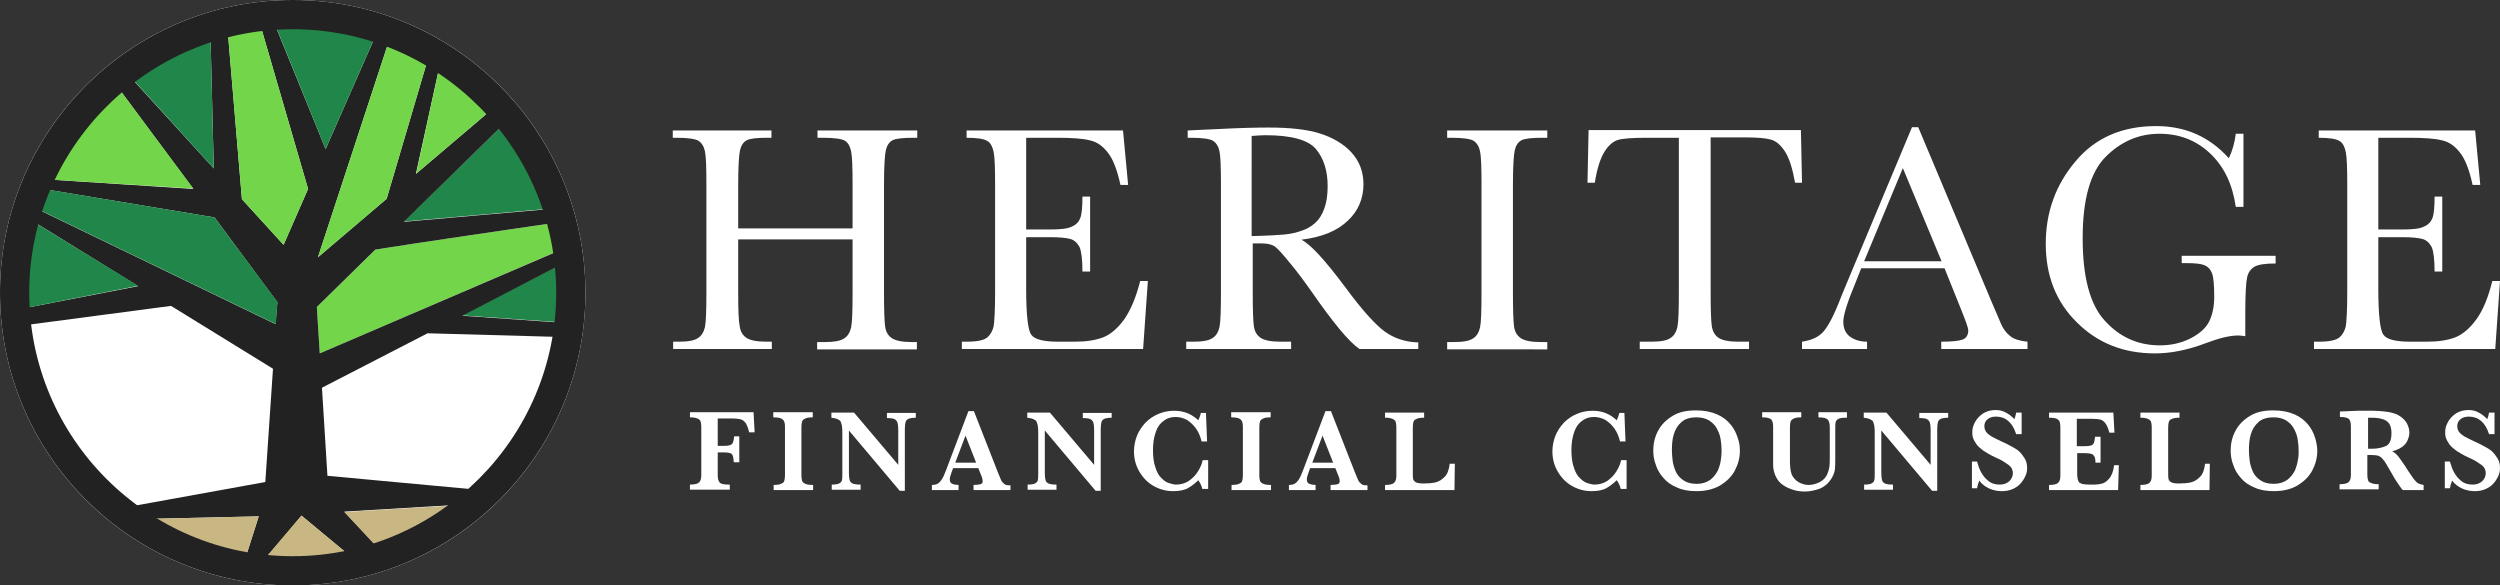 <?xml version="1.0" encoding="utf-8"?>
<!-- Generator: Adobe Illustrator 19.2.1, SVG Export Plug-In . SVG Version: 6.00 Build 0)  -->
<!DOCTYPE svg PUBLIC "-//W3C//DTD SVG 1.1//EN" "http://www.w3.org/Graphics/SVG/1.1/DTD/svg11.dtd">
<svg version="1.1" xmlns="http://www.w3.org/2000/svg" xmlns:xlink="http://www.w3.org/1999/xlink" x="0px" y="0px" width="684.1px"
	 height="160.2px" viewBox="0 0 684.1 160.2" style="enable-background:new 0 0 684.1 160.2;" xml:space="preserve">
<rect x="0" y="0" width="684.1" height="160.2" fill="#333333" stroke="none"/>
<style type="text/css">
	.st0{opacity:0.15;}
	.st1{fill:none;stroke:#EC008C;stroke-miterlimit:10;}
	.st2{fill:none;stroke:#6D6E71;stroke-miterlimit:10;}
	.st3{fill:#7BB342;}
	.st4{fill:#9FC65F;}
	.st5{fill:#D9E6C8;}
	.st6{fill:#CDDEAA;}
	.st7{fill:#B5D186;}
	.st8{fill:#FFFFFF;}
	.st9{fill:#BDE093;}
	.st10{fill:#72D54A;}
	.st11{fill:#218649;}
	.st12{fill:#C8B783;}
	.st13{fill:none;stroke:#D1D3D4;stroke-miterlimit:10;}
	.st14{fill:#FFFFFF;}
	.st15{fill:#DBDAD9;}
	.st16{fill:#B7B5B5;}
	.st17{fill:#898787;}
	.st18{fill:#232222;}
</style>
<g id="Layer_2">
</g>
<g id="main">
	<g>
		<path class="st8" d="M233.3,65.5H202v14.4c0,4.7,0.1,7.8,0.4,9.3c0.2,1.5,0.8,2.5,1.8,3.2c1,0.7,2.8,1.1,5.5,1.1h1.5v2h-27v-2h1.5
			c2.6,0,4.3-0.3,5.3-1c1-0.6,1.6-1.7,1.9-3c0.3-1.4,0.4-4.6,0.4-9.6V50.6c0-4.8-0.1-7.8-0.4-9.2c-0.3-1.4-0.9-2.3-1.8-2.9
			c-0.9-0.5-2.9-0.8-5.9-0.8h-1.1v-2h27v2H210c-2.9,0-4.8,0.2-5.7,0.7c-0.9,0.5-1.5,1.4-1.8,2.7c-0.3,1.3-0.5,4.5-0.5,9.5v11.9h31.3
			V50.6c0-4.8-0.1-7.8-0.4-9.2c-0.3-1.4-0.8-2.3-1.7-2.9c-0.9-0.5-2.9-0.8-5.9-0.8h-1.6v-2h27.3v2H250c-2.9,0-4.9,0.2-5.8,0.7
			c-0.9,0.5-1.5,1.4-1.8,2.7c-0.3,1.3-0.5,4.5-0.5,9.5v29.4c0,4.7,0.1,7.8,0.3,9.3c0.2,1.5,0.8,2.5,1.8,3.2c1,0.7,2.8,1.1,5.5,1.1
			h1.4v2h-27.3v-2h2.1c2.5,0,4.3-0.3,5.3-1c1-0.6,1.6-1.7,1.9-3c0.3-1.4,0.4-4.6,0.4-9.6V65.5z"/>
		<path class="st8" d="M312,76.9h2.1l-1.3,18.6h-49.6v-2h1.2c3,0,4.9-0.4,5.8-1.2c0.9-0.8,1.4-1.8,1.7-3c0.2-1.2,0.4-4.3,0.4-9.3
			V50.6c0-4.6-0.1-7.6-0.4-9c-0.3-1.4-0.8-2.5-1.7-3c-0.9-0.6-2.8-0.9-5.7-0.9v-2h42.8l1.4,14.9h-2.1c-0.9-4.2-2.1-7.2-3.5-8.9
			c-1.4-1.8-3-2.9-4.9-3.3c-1.9-0.5-4.9-0.7-9.1-0.7h-8.3v25.1h6.4c2.9,0,5-0.2,6.1-0.8c1.2-0.5,1.9-1.3,2.3-2.3
			c0.4-1,0.6-3,0.6-5.9h2.1v20.5h-2.1c0-3.3-0.3-5.6-0.8-6.7c-0.6-1.1-1.4-1.9-2.5-2.2c-1.1-0.3-2.9-0.5-5.5-0.5h-6.6v14.2
			c0,7.1,0.5,11.3,1.4,12.5c0.9,1.3,3.4,1.9,7.4,1.9h4.5c3.2,0,5.7-0.4,7.8-1.2c2-0.8,4-2.5,5.8-5C309.4,84.8,310.9,81.3,312,76.9z"
			/>
		<path class="st8" d="M388.1,95.5H372c-2.9-2-7.2-7.2-13.1-15.7c-1.9-2.7-3.8-5.3-5.9-7.8c-2-2.5-3.4-4-4.2-4.6
			c-0.8-0.5-2-0.8-3.6-0.8h-2.4v13.3c0,4.7,0.1,7.8,0.3,9.3c0.2,1.5,0.8,2.5,1.8,3.2c1,0.7,2.8,1.1,5.5,1.1h2.9v2h-28.7v-2h1.9
			c2.6,0,4.3-0.3,5.3-1c1-0.6,1.6-1.7,1.9-3c0.3-1.4,0.4-4.6,0.4-9.6V50.6c0-4.8-0.1-7.8-0.4-9.2c-0.3-1.4-0.9-2.3-1.8-2.9
			c-0.9-0.5-2.9-0.8-5.9-0.8h-1v-2l8.6-0.4c5.7-0.3,10.3-0.4,13.6-0.4c5.7,0,10.4,0.5,13.9,1.6s6.5,2.8,8.7,5.2
			c2.2,2.4,3.3,5.3,3.3,8.7c0,3.9-1.4,7.3-4.3,10c-2.9,2.8-7.1,4.5-12.7,5.2c2.5,1.2,6.5,5.6,12.1,13.1c4.5,6.1,8.1,10.1,10.7,12
			c2.6,1.9,5.7,2.9,9.2,3V95.5z M342.8,64.6c2.2-0.1,4.5-0.1,6.8-0.3c2.4-0.1,4.4-0.4,6.1-1c1.7-0.5,3.1-1.3,4.2-2.3
			c1.1-1,1.9-2.3,2.5-4c0.6-1.6,0.9-3.7,0.9-6.1c0-4.2-1.1-7.6-3.2-10.1c-2.1-2.5-6.7-3.8-13.8-3.8c-1.1,0-2.3,0.1-3.8,0.2V64.6z"/>
		<path class="st8" d="M396,37.7v-2h27.4v2h-1.3c-2.9,0-4.9,0.2-5.8,0.7c-0.9,0.5-1.5,1.4-1.8,2.7c-0.3,1.3-0.5,4.5-0.5,9.5v29.4
			c0,4.7,0.1,7.8,0.3,9.3c0.2,1.5,0.8,2.5,1.8,3.2c1,0.7,2.8,1.1,5.5,1.1h1.8v2H396v-2h1.8c2.6,0,4.3-0.3,5.3-1c1-0.6,1.6-1.7,1.9-3
			c0.3-1.4,0.4-4.6,0.4-9.6V50.6c0-4.8-0.1-7.8-0.4-9.2c-0.3-1.4-0.9-2.3-1.8-2.9c-0.9-0.5-2.9-0.8-5.9-0.8H396z"/>
		<path class="st8" d="M436.4,50h-2l0.3-14.4h58.1l0.3,14.4h-1.9c-0.7-3.9-1.6-6.8-2.8-8.6c-1.2-1.8-2.4-2.8-3.8-3.2
			s-3.7-0.6-6.9-0.6h-9.6v42.3c0,4.7,0.1,7.8,0.3,9.2c0.2,1.5,0.8,2.6,1.8,3.3c1,0.7,2.8,1.1,5.5,1.1h2.9v2h-29.9v-2h3.1
			c2.6,0,4.3-0.3,5.3-1c1-0.6,1.6-1.7,1.9-3c0.3-1.4,0.4-4.6,0.4-9.6V37.7h-8.9c-3.9,0-6.5,0.2-7.8,0.6c-1.3,0.4-2.6,1.5-3.7,3.3
			C437.9,43.4,437,46.2,436.4,50z"/>
		<path class="st8" d="M532.1,73.4h-22.8l-1.5,3.8c-2.3,5.5-3.4,9.1-3.4,10.8c0,1.8,0.6,3.2,1.8,4.1c1.2,0.9,2.8,1.4,4.7,1.4v2
			h-17.8v-2c2.7-0.4,4.6-1.3,5.9-2.8c1.3-1.5,2.9-4.5,4.7-9.2c0.1-0.4,0.9-2.1,2.1-5.1l17.4-41.6h1.7l20,47.6l2.7,6.3
			c0.6,1.4,1.5,2.5,2.5,3.3c1,0.8,2.6,1.3,4.7,1.5v2h-23.6v-2c2.9,0,4.8-0.2,5.9-0.6c1-0.4,1.5-1.3,1.5-2.5c0-0.6-0.7-2.6-2-5.8
			L532.1,73.4z M531.3,71.5l-10.6-25.5l-10.6,25.5H531.3z"/>
		<path class="st8" d="M596.9,70h25.8v2.1c-2.9,0-4.8,0.3-5.8,0.9s-1.7,1.5-2,2.9c-0.3,1.3-0.5,4.6-0.5,9.7v6.4
			c-0.7-0.1-1.3-0.2-1.9-0.2c-2.3,0-5.2,0.7-8.9,2.1c-5,1.9-9.6,2.8-13.9,2.8c-8.6,0-15.7-2.8-21.4-8.5c-5.7-5.6-8.5-12.8-8.5-21.5
			c0-8.6,2.7-16.1,8.1-22.5c5.4-6.5,12.8-9.7,22.1-9.7c8,0,14.6,2.9,19.9,8.8c1-2.1,1.6-4.3,1.9-6.7h2.1v20h-2.1
			c-0.9-6.2-3.2-11-7-14.6c-3.8-3.6-8.4-5.4-13.9-5.4c-5.6,0-10.5,2.1-14.7,6.3c-4.2,4.2-6.3,11.6-6.3,22.3c0,10.6,2,18.2,6.1,22.6
			c4,4.4,9,6.7,15,6.7c3.1,0,5.8-0.6,8.4-1.9c2.5-1.3,4.2-2.8,5.1-4.6c0.9-1.8,1.4-4.1,1.4-6.8c0-3.2-0.2-5.4-0.6-6.4
			c-0.4-1.1-1.1-1.8-2-2.2c-0.9-0.4-2.5-0.6-4.9-0.6h-1.4V70z"/>
		<path class="st8" d="M682,76.9h2.1l-1.3,18.6h-49.6v-2h1.2c3,0,4.9-0.4,5.8-1.2c0.9-0.8,1.4-1.8,1.7-3c0.2-1.2,0.4-4.3,0.4-9.3
			V50.6c0-4.6-0.1-7.6-0.4-9c-0.3-1.4-0.8-2.5-1.7-3c-0.9-0.6-2.8-0.9-5.7-0.9v-2h42.8l1.4,14.9h-2.1c-0.9-4.2-2.1-7.2-3.5-8.9
			c-1.4-1.8-3-2.9-4.9-3.3c-1.9-0.5-4.9-0.7-9.1-0.7h-8.3v25.1h6.4c2.9,0,5-0.2,6.1-0.8c1.2-0.5,1.9-1.3,2.3-2.3
			c0.4-1,0.6-3,0.6-5.9h2.1v20.5h-2.1c0-3.3-0.3-5.6-0.8-6.7c-0.6-1.1-1.4-1.9-2.5-2.2c-1.1-0.3-2.9-0.5-5.5-0.5h-6.6v14.2
			c0,7.1,0.5,11.3,1.4,12.5c0.9,1.3,3.4,1.9,7.4,1.9h4.5c3.2,0,5.7-0.4,7.8-1.2c2-0.8,4-2.5,5.8-5C679.5,84.8,680.9,81.3,682,76.9z"
			/>
		<path class="st8" d="M206.5,118.3H205c-0.3-1.2-0.6-2-1-2.6c-0.4-0.5-0.9-0.9-1.5-1c-0.5-0.1-1.3-0.2-2.3-0.2h-3.8v7.5h2
			c0.9,0,1.6-0.2,1.9-0.5c0.3-0.3,0.5-1,0.6-2.1h1.4v7.1h-1.5c-0.1-0.8-0.1-1.4-0.3-1.8c-0.1-0.4-0.4-0.6-0.7-0.7s-0.8-0.2-1.5-0.2
			h-1.9v6.3c0,0.9,0.2,1.5,0.5,1.9c0.3,0.4,1.1,0.6,2.4,0.6h0.4v1.4h-10.9v-1.4c1.3,0,2.1-0.2,2.5-0.6c0.4-0.4,0.6-1,0.6-1.9v-13.4
			c0-0.6-0.1-1.1-0.2-1.4c-0.1-0.3-0.4-0.6-0.9-0.8s-1.1-0.3-2-0.3v-1.4h17.4L206.5,118.3z"/>
		<path class="st8" d="M222.5,134.1h-10.8v-1.4c0.9,0,1.6-0.1,2-0.3c0.5-0.2,0.8-0.4,0.9-0.8c0.1-0.3,0.2-0.8,0.2-1.5v-13.4
			c0-0.9-0.2-1.6-0.6-1.9c-0.4-0.4-1.2-0.6-2.6-0.6v-1.4h10.8v1.4c-0.9,0-1.6,0.1-2,0.3s-0.8,0.4-0.9,0.8c-0.1,0.3-0.2,0.8-0.2,1.5
			v13.4c0,0.6,0.1,1.1,0.2,1.4c0.1,0.3,0.4,0.6,0.9,0.8c0.4,0.2,1.1,0.3,2.1,0.3V134.1z"/>
		<path class="st8" d="M250.8,114.3c-1,0-1.7,0.1-2.2,0.3c-0.4,0.2-0.7,0.5-0.8,0.9c-0.1,0.4-0.2,1-0.2,1.9v16.9h-1.4l-13.9-16.5
			v11.7c0,0.9,0.1,1.5,0.2,1.9c0.1,0.4,0.4,0.7,0.8,0.9c0.4,0.2,1.2,0.3,2.2,0.3v1.4h-7.9v-1.4c0.9,0,1.6-0.1,2-0.3
			c0.4-0.2,0.7-0.5,0.8-0.9c0.1-0.4,0.1-1,0.1-1.9v-10.8c0-0.9,0-1.5-0.1-2c0-0.4-0.2-0.8-0.3-1.2s-0.5-0.6-0.9-0.8s-1-0.3-1.7-0.4
			v-1.4h6.2l12.1,14.3v-9.7c0-0.8-0.1-1.4-0.2-1.8s-0.4-0.8-0.8-1s-1.1-0.3-2.1-0.3v-1.4h7.9V114.3z"/>
		<path class="st8" d="M276.4,134.1h-10v-1.4c0.8,0,1.5-0.1,1.9-0.2c0.4-0.1,0.6-0.4,0.6-0.9c0-0.3-0.1-0.6-0.2-1l-1-2.5h-6.9
			l-0.5,1.4c-0.3,0.8-0.4,1.3-0.4,1.7c0,0.6,0.2,1,0.7,1.2c0.5,0.2,1.1,0.3,1.7,0.3v1.4h-7.3v-1.4c0.6,0,1.1-0.1,1.5-0.3
			s0.8-0.6,1.2-1.2s0.8-1.5,1.2-2.6l6.1-16.1h1.5l6.5,16.6c0.5,1.2,0.8,2,1,2.4c0.2,0.4,0.5,0.7,0.9,1s0.9,0.3,1.6,0.3V134.1z
			 M267.1,126.6l-2.9-7.4l-2.8,7.4H267.1z"/>
		<path class="st8" d="M304.4,114.3c-1,0-1.7,0.1-2.2,0.3c-0.4,0.2-0.7,0.5-0.8,0.9c-0.1,0.4-0.2,1-0.2,1.9v16.9h-1.4l-13.9-16.5
			v11.7c0,0.9,0.1,1.5,0.2,1.9c0.1,0.4,0.4,0.7,0.8,0.9c0.4,0.2,1.2,0.3,2.2,0.3v1.4h-7.9v-1.4c0.9,0,1.6-0.1,2-0.3
			c0.4-0.2,0.7-0.5,0.8-0.9c0.1-0.4,0.1-1,0.1-1.9v-10.8c0-0.9,0-1.5-0.1-2c0-0.4-0.2-0.8-0.3-1.2s-0.5-0.6-0.9-0.8s-1-0.3-1.7-0.4
			v-1.4h6.2l12.1,14.3v-9.7c0-0.8-0.1-1.4-0.2-1.8s-0.4-0.8-0.8-1s-1.1-0.3-2.1-0.3v-1.4h7.9V114.3z"/>
		<path class="st8" d="M330.5,133.8h-1.5c-0.2-0.9-0.6-1.7-1.1-2.4c-0.8,0.8-1.7,1.5-2.7,2.1s-2.4,0.9-4.2,0.9
			c-1.9,0-3.7-0.5-5.3-1.4c-1.6-0.9-2.9-2.2-3.9-3.9s-1.5-3.5-1.5-5.6c0-1.5,0.3-2.9,0.8-4.2c0.5-1.3,1.3-2.5,2.3-3.6
			c1-1,2.1-1.8,3.5-2.4c1.4-0.6,2.8-0.9,4.4-0.9c2.7,0,4.8,0.9,6.6,2.6c0.2-0.4,0.5-1.1,0.7-2h1.4l0.3,7.8h-1.5
			c-0.3-1.3-0.8-2.5-1.5-3.5s-1.6-1.8-2.5-2.4c-1-0.5-2-0.8-3.1-0.8c-1.2,0-2.3,0.3-3.2,1c-1,0.7-1.7,1.6-2.2,3s-0.8,3-0.8,5
			c0,1.9,0.2,3.6,0.7,4.9c0.4,1.3,1,2.3,1.7,2.9c0.7,0.7,1.3,1.1,2,1.3s1.3,0.4,1.9,0.4c1.3,0,2.4-0.3,3.5-1c1-0.7,1.9-1.6,2.5-2.6
			c0.7-1.1,1.1-2.1,1.3-3.1h1.5V133.8z"/>
		<path class="st8" d="M347.8,134.1H337v-1.4c0.9,0,1.6-0.1,2-0.3c0.5-0.2,0.8-0.4,0.9-0.8c0.1-0.3,0.2-0.8,0.2-1.5v-13.4
			c0-0.9-0.2-1.6-0.6-1.9c-0.4-0.4-1.2-0.6-2.6-0.6v-1.4h10.8v1.4c-0.9,0-1.6,0.1-2,0.3s-0.8,0.4-0.9,0.8c-0.1,0.3-0.2,0.8-0.2,1.5
			v13.4c0,0.6,0.1,1.1,0.2,1.4c0.1,0.3,0.4,0.6,0.9,0.8c0.4,0.2,1.1,0.3,2.1,0.3V134.1z"/>
		<path class="st8" d="M374.1,134.1h-10v-1.4c0.8,0,1.5-0.1,1.9-0.2c0.4-0.1,0.6-0.4,0.6-0.9c0-0.3-0.1-0.6-0.2-1l-1-2.5h-6.9
			l-0.5,1.4c-0.3,0.8-0.4,1.3-0.4,1.7c0,0.6,0.2,1,0.7,1.2c0.5,0.2,1.1,0.3,1.7,0.3v1.4h-7.3v-1.4c0.6,0,1.1-0.1,1.5-0.3
			s0.8-0.6,1.2-1.2s0.8-1.5,1.2-2.6l6.1-16.1h1.5l6.5,16.6c0.5,1.2,0.8,2,1,2.4c0.2,0.4,0.5,0.7,0.9,1s0.9,0.3,1.6,0.3V134.1z
			 M364.8,126.6l-2.9-7.4l-2.8,7.4H364.8z"/>
		<path class="st8" d="M398.1,127l-0.1,7.1H379v-1.4c1.3,0,2.1-0.2,2.5-0.6c0.4-0.4,0.6-1,0.6-1.9v-13.4c0-0.6-0.1-1.1-0.2-1.4
			c-0.1-0.3-0.4-0.6-0.9-0.8c-0.5-0.2-1.1-0.3-2-0.3v-1.4h10.7v1.4c-0.9,0-1.6,0.1-2,0.3c-0.5,0.2-0.8,0.4-0.9,0.8
			c-0.1,0.3-0.2,0.8-0.2,1.5V129c0,1,0,1.7,0.1,2.1c0.1,0.4,0.4,0.7,0.8,0.9c0.4,0.2,1.1,0.3,2.1,0.3c1.2,0,2.3-0.1,3.2-0.3
			c0.9-0.2,1.7-0.7,2.5-1.5c0.8-0.8,1.2-2,1.4-3.6H398.1z"/>
		<path class="st8" d="M445,133.8h-1.5c-0.2-0.9-0.6-1.7-1.1-2.4c-0.8,0.8-1.7,1.5-2.7,2.1s-2.4,0.9-4.2,0.9c-1.9,0-3.7-0.5-5.3-1.4
			c-1.6-0.9-2.9-2.2-3.9-3.9s-1.5-3.5-1.5-5.6c0-1.5,0.3-2.9,0.8-4.2c0.5-1.3,1.3-2.5,2.3-3.6c1-1,2.1-1.8,3.5-2.4
			c1.4-0.6,2.8-0.9,4.4-0.9c2.7,0,4.8,0.9,6.6,2.6c0.2-0.4,0.5-1.1,0.7-2h1.4l0.3,7.8h-1.5c-0.3-1.3-0.8-2.5-1.5-3.5
			s-1.6-1.8-2.5-2.4c-1-0.5-2-0.8-3.1-0.8c-1.2,0-2.3,0.3-3.2,1c-1,0.7-1.7,1.6-2.2,3s-0.8,3-0.8,5c0,1.9,0.2,3.6,0.7,4.9
			c0.4,1.3,1,2.3,1.7,2.9c0.7,0.7,1.3,1.1,2,1.3s1.3,0.4,1.9,0.4c1.3,0,2.4-0.3,3.5-1c1-0.7,1.9-1.6,2.5-2.6
			c0.7-1.1,1.1-2.1,1.3-3.1h1.5V133.8z"/>
		<path class="st8" d="M476.1,123.4c0,1.9-0.5,3.7-1.4,5.4c-0.9,1.7-2.3,3-4.1,4.1c-1.8,1-3.9,1.5-6.4,1.5c-2,0-3.8-0.3-5.3-1
			c-1.5-0.6-2.8-1.5-3.7-2.6c-1-1.1-1.7-2.3-2.1-3.6c-0.5-1.3-0.7-2.6-0.7-3.9c0-1.9,0.4-3.7,1.3-5.4c0.9-1.7,2.2-3,4-4.1
			s3.9-1.5,6.4-1.5c2.3,0,4.2,0.4,5.8,1.1c1.6,0.7,2.8,1.7,3.7,2.8c0.9,1.1,1.5,2.3,1.9,3.6C476,121.1,476.1,122.3,476.1,123.4z
			 M471.1,123.4c0-1.2-0.1-2.3-0.3-3.4c-0.2-1.1-0.6-2-1.1-2.9c-0.5-0.9-1.2-1.5-2.1-2.1c-0.9-0.5-2-0.8-3.3-0.8
			c-1.8,0-3.2,0.4-4.2,1.3c-1,0.9-1.7,2-2.1,3.4c-0.4,1.3-0.5,2.8-0.5,4.4c0,0.9,0.1,1.8,0.2,2.7c0.1,1,0.4,1.9,0.8,2.9
			c0.4,1,1.1,1.8,2.1,2.5c1,0.7,2.2,1,3.7,1c1.5,0,2.7-0.4,3.7-1.1c0.9-0.7,1.6-1.6,2.1-2.6c0.4-1,0.7-2,0.8-2.9
			C471,125.1,471.1,124.2,471.1,123.4z"/>
		<path class="st8" d="M505.1,114.3c-1,0-1.6,0.1-2,0.3c-0.4,0.2-0.7,0.5-0.8,0.9c-0.1,0.4-0.1,1-0.1,1.9v7.8c0,1.4,0,2.5-0.1,3.3
			c-0.1,0.7-0.4,1.5-0.8,2.2c-0.8,1.4-1.9,2.4-3.3,3c-1.4,0.5-2.8,0.8-4.1,0.8c-1,0-2-0.1-3-0.4s-2-0.7-2.9-1.3s-1.6-1.4-2-2.3
			c-0.3-0.5-0.4-1-0.6-1.6c-0.1-0.5-0.2-1-0.2-1.5c0-0.5,0-1.1,0-1.8l0-8.9c0-0.9-0.2-1.6-0.5-1.9c-0.4-0.4-1.2-0.6-2.5-0.6v-1.4
			h10.7v1.4c-0.9,0-1.6,0.1-2,0.3c-0.4,0.2-0.7,0.4-0.9,0.8c-0.1,0.3-0.2,0.8-0.2,1.5v8.9c0,0.9,0,1.7,0.1,2.4s0.2,1.3,0.4,1.8
			c0.4,0.8,1,1.5,1.8,2c0.9,0.5,1.8,0.8,2.8,0.8c1.1,0,2.1-0.3,3.1-0.8c0.9-0.5,1.6-1.2,2-2.1c0.3-0.7,0.5-1.4,0.6-2.1
			c0.1-0.7,0.1-1.6,0.1-2.6v-7.7c0-0.7,0-1.2-0.1-1.5c0-0.3-0.2-0.6-0.3-0.9c-0.2-0.3-0.5-0.4-0.9-0.6c-0.4-0.1-1-0.2-1.8-0.2v-1.4
			h7.8V114.3z"/>
		<path class="st8" d="M533.3,114.3c-1,0-1.7,0.1-2.2,0.3c-0.4,0.2-0.7,0.5-0.8,0.9c-0.1,0.4-0.2,1-0.2,1.9v16.9h-1.4l-13.9-16.5
			v11.7c0,0.9,0.1,1.5,0.2,1.9c0.1,0.4,0.4,0.7,0.8,0.9c0.4,0.2,1.2,0.3,2.2,0.3v1.4h-7.9v-1.4c0.9,0,1.6-0.1,2-0.3
			c0.4-0.2,0.7-0.5,0.8-0.9c0.1-0.4,0.1-1,0.1-1.9v-10.8c0-0.9,0-1.5-0.1-2c0-0.4-0.2-0.8-0.3-1.2s-0.5-0.6-0.9-0.8s-1-0.3-1.7-0.4
			v-1.4h6.2l12.1,14.3v-9.7c0-0.8-0.1-1.4-0.2-1.8s-0.4-0.8-0.8-1s-1.1-0.3-2.1-0.3v-1.4h7.9V114.3z"/>
		<path class="st8" d="M554.7,128c0,0.7-0.1,1.4-0.4,2.1c-0.3,0.7-0.7,1.4-1.3,2.1c-0.6,0.7-1.3,1.2-2.2,1.6c-0.9,0.4-1.9,0.6-3,0.6
			c-1.1,0-2.3-0.2-3.4-0.7c-1.1-0.5-2.1-1.2-2.8-2.2c-0.3,0.8-0.5,1.5-0.6,2.1h-1.4v-7.3h1.4c0.3,1,0.6,2,1.1,2.9
			c0.5,0.9,1.1,1.7,2,2.4c0.8,0.7,1.9,1,3.1,1c1.1,0,1.9-0.3,2.6-0.9c0.6-0.6,1-1.3,1-2.2c0-0.5-0.1-0.9-0.3-1.3
			c-0.2-0.4-0.5-0.7-0.9-1c-0.4-0.3-0.9-0.6-1.5-1s-1.4-0.7-2.2-1.1c-1.3-0.6-2.3-1.2-3.2-1.8c-0.8-0.6-1.5-1.2-1.9-1.8
			s-0.7-1.1-0.9-1.7s-0.2-1.1-0.2-1.6c0-1,0.3-1.9,0.8-2.8c0.5-0.9,1.3-1.7,2.2-2.3c1-0.6,2.1-0.9,3.4-0.9c1,0,1.9,0.2,2.8,0.7
			s1.7,1.1,2.3,1.8c0.2-0.4,0.4-1.1,0.5-1.8h1.5v5.9h-1.5c-1-3.2-2.9-4.8-5.5-4.8c-0.9,0-1.7,0.2-2.3,0.7s-0.9,1.1-0.9,1.9
			c0,0.6,0.2,1.2,0.5,1.6c0.4,0.5,0.8,0.8,1.4,1.2c0.6,0.3,1.5,0.8,2.8,1.4c1.6,0.7,2.8,1.4,3.7,1.9c0.9,0.5,1.6,1.2,2.2,2.1
			C554.4,125.8,554.7,126.8,554.7,128z"/>
		<path class="st8" d="M579.8,127.1l-0.2,7h-18.9v-1.4c1.3,0,2.1-0.2,2.5-0.6c0.4-0.4,0.6-1,0.6-1.9v-13.4c0-0.6-0.1-1.1-0.2-1.4
			c-0.1-0.3-0.4-0.6-0.8-0.8s-1.1-0.3-2.1-0.3v-1.4h17.6l0.3,5.5h-1.4c-0.3-1.2-0.7-2.1-1.1-2.6c-0.4-0.5-0.9-0.9-1.4-1
			s-1.3-0.2-2.4-0.2h-4v7.5h2.2c0.7,0,1.3-0.1,1.7-0.2c0.4-0.1,0.6-0.4,0.8-0.7c0.1-0.4,0.2-0.9,0.3-1.7h1.5v7.1h-1.4
			c0-0.8-0.1-1.4-0.3-1.7s-0.4-0.6-0.8-0.7c-0.4-0.1-0.9-0.2-1.7-0.2h-2.2v5c0,0.8,0,1.4,0.1,1.8c0,0.4,0.2,0.7,0.3,1
			s0.5,0.4,0.9,0.6c0.4,0.1,1,0.2,1.8,0.2h1.7c0.7,0,1.4-0.1,2.1-0.3c0.7-0.2,1.3-0.7,1.9-1.4s1.1-1.9,1.3-3.6H579.8z"/>
		<path class="st8" d="M604.7,127l-0.1,7.1h-18.9v-1.4c1.3,0,2.1-0.2,2.5-0.6c0.4-0.4,0.6-1,0.6-1.9v-13.4c0-0.6-0.1-1.1-0.2-1.4
			c-0.1-0.3-0.4-0.6-0.9-0.8c-0.5-0.2-1.1-0.3-2-0.3v-1.4h10.7v1.4c-0.9,0-1.6,0.1-2,0.3c-0.5,0.2-0.8,0.4-0.9,0.8
			c-0.1,0.3-0.2,0.8-0.2,1.5V129c0,1,0,1.7,0.1,2.1c0.1,0.4,0.4,0.7,0.8,0.9c0.4,0.2,1.1,0.3,2.1,0.3c1.2,0,2.3-0.1,3.2-0.3
			c0.9-0.2,1.7-0.7,2.5-1.5c0.8-0.8,1.2-2,1.4-3.6H604.7z"/>
		<path class="st8" d="M634.1,123.4c0,1.9-0.5,3.7-1.4,5.4c-0.9,1.7-2.3,3-4.1,4.1c-1.8,1-3.9,1.5-6.4,1.5c-2,0-3.8-0.3-5.3-1
			c-1.5-0.6-2.8-1.5-3.7-2.6c-1-1.1-1.7-2.3-2.1-3.6c-0.5-1.3-0.7-2.6-0.7-3.9c0-1.9,0.4-3.7,1.3-5.4c0.9-1.7,2.2-3,4-4.1
			s3.9-1.5,6.4-1.5c2.3,0,4.2,0.4,5.8,1.1c1.6,0.7,2.8,1.7,3.7,2.8c0.9,1.1,1.5,2.3,1.9,3.6C633.9,121.1,634.1,122.3,634.1,123.4z
			 M629,123.4c0-1.2-0.1-2.3-0.3-3.4c-0.2-1.1-0.6-2-1.1-2.9c-0.5-0.9-1.2-1.5-2.1-2.1c-0.9-0.5-2-0.8-3.3-0.8
			c-1.8,0-3.2,0.4-4.2,1.3c-1,0.9-1.7,2-2.1,3.4c-0.4,1.3-0.5,2.8-0.5,4.4c0,0.9,0.1,1.8,0.2,2.7c0.1,1,0.4,1.9,0.8,2.9
			c0.4,1,1.1,1.8,2.1,2.5c1,0.7,2.2,1,3.7,1c1.5,0,2.7-0.4,3.7-1.1c0.9-0.7,1.6-1.6,2.1-2.6c0.4-1,0.7-2,0.8-2.9
			C629,125.1,629,124.2,629,123.4z"/>
		<path class="st8" d="M663.2,134.1h-5.7c-0.2-0.2-0.5-0.6-0.8-1c-0.3-0.4-0.6-1-1-1.5c-0.4-0.6-0.7-1.1-0.9-1.5l-1.4-2.4
			c-0.6-1.1-1.1-1.8-1.5-2.2c-0.3-0.4-0.7-0.6-1.1-0.8c-0.4-0.1-1.1-0.2-2.2-0.2h-0.8v5.5c0,0.6,0.1,1.1,0.2,1.4
			c0.1,0.4,0.4,0.6,0.9,0.8c0.5,0.2,1.1,0.3,2,0.3v1.4h-10.7v-1.4c1.3,0,2.1-0.2,2.5-0.6c0.4-0.4,0.6-1,0.6-1.9v-13.4
			c0-0.9-0.2-1.6-0.5-1.9c-0.4-0.4-1.2-0.6-2.5-0.6v-1.5l4.9-0.2c0.4,0,0.8,0,1.3,0c0.5,0,0.9,0,1.4,0c0.3,0,0.9,0,1.6,0
			c1.1,0,2,0.1,3,0.2c0.9,0.1,1.6,0.2,2.2,0.4c0.8,0.2,1.5,0.5,2.2,1s1.3,1.1,1.7,1.8c0.4,0.8,0.7,1.6,0.7,2.6
			c0,0.7-0.2,1.4-0.5,2.1c-0.3,0.7-0.8,1.3-1.5,1.8c-0.7,0.5-1.6,0.9-2.7,1.2c0.8,0.4,1.4,1,1.9,1.7c0.5,0.7,1.4,1.9,2.5,3.7
			c0.7,1,1.2,1.8,1.6,2.3c0.4,0.5,0.8,0.9,1.2,1.1s0.8,0.3,1.4,0.4V134.1z M654.4,118.5c0-1.7-0.5-2.8-1.5-3.4c-1-0.6-2.4-0.8-4-0.8
			c-0.2,0-0.4,0-0.5,0c-0.1,0-0.3,0-0.4,0v8.5h1c1.6,0,2.9-0.3,4-0.8C653.9,121.5,654.4,120.4,654.4,118.5z"/>
		<path class="st8" d="M684.1,128c0,0.7-0.1,1.4-0.4,2.1c-0.3,0.7-0.7,1.4-1.3,2.1c-0.6,0.7-1.3,1.2-2.2,1.6c-0.9,0.4-1.9,0.6-3,0.6
			c-1.1,0-2.3-0.2-3.4-0.7c-1.1-0.5-2.1-1.2-2.8-2.2c-0.3,0.8-0.5,1.5-0.6,2.1h-1.4v-7.3h1.4c0.3,1,0.6,2,1.1,2.9
			c0.5,0.9,1.1,1.7,2,2.4c0.8,0.7,1.9,1,3.1,1c1.1,0,1.9-0.3,2.6-0.9c0.6-0.6,1-1.3,1-2.2c0-0.5-0.1-0.9-0.3-1.3
			c-0.2-0.4-0.5-0.7-0.9-1c-0.4-0.3-0.9-0.6-1.5-1s-1.4-0.7-2.2-1.1c-1.3-0.6-2.3-1.2-3.2-1.8c-0.8-0.6-1.5-1.2-1.9-1.8
			s-0.7-1.1-0.9-1.7s-0.2-1.1-0.2-1.6c0-1,0.3-1.9,0.8-2.8c0.5-0.9,1.3-1.7,2.2-2.3c1-0.6,2.1-0.9,3.4-0.9c1,0,1.9,0.2,2.8,0.7
			s1.7,1.1,2.3,1.8c0.2-0.4,0.4-1.1,0.5-1.8h1.5v5.9h-1.5c-1-3.2-2.9-4.8-5.5-4.8c-0.9,0-1.7,0.2-2.3,0.7s-0.9,1.1-0.9,1.9
			c0,0.6,0.2,1.2,0.5,1.6c0.4,0.5,0.8,0.8,1.4,1.2c0.6,0.3,1.5,0.8,2.8,1.4c1.6,0.7,2.8,1.4,3.7,1.9c0.9,0.5,1.6,1.2,2.2,2.1
			C683.8,125.8,684.1,126.8,684.1,128z"/>
	</g>
	<g>
		<g id="XMLID_4_">
			<circle class="st19" cx="80.1" cy="80.1" r="80.1" fill="white"/>
			<g>
				<path class="st11" d="M153.6,72.3c0.3,2.6,0.4,5.2,0.4,7.8c0,2.7-0.2,5.5-0.5,8.1l-27.2-1.9L153.6,72.3z"/>
				<path class="st10" d="M153.1,68.5L87.5,96.7L86.7,84l16-15.7c11.8-1.9,39.3-5.9,48.9-7.3C152.2,63.5,152.7,66,153.1,68.5z"/>
				<path class="st11" d="M150.4,57.1l-39.9,3.5L137.8,34C143.3,40.8,147.6,48.6,150.4,57.1z"/>
				<path class="st18" d="M107.8,6.9c29.5,11.2,50.6,39.8,50.6,73.2c0,43.2-35.1,78.3-78.3,78.3c-43.2,0-78.3-35.1-78.3-78.3
					c0-43.2,35.1-78.3,78.3-78.3c9.4,0,18.4,1.7,26.7,4.7h1.1L107.8,6.9z M154.1,80.1c0-2.7-0.1-5.3-0.4-7.8l-27.2,14.1l27.2,1.9
					C153.9,85.6,154.1,82.9,154.1,80.1z M87.5,96.7l65.7-28.2c-0.4-2.5-0.9-5-1.6-7.5c-9.6,1.4-37,5.4-48.9,7.3L86.7,84L87.5,96.7z
					 M153.1,92.2L117,91.2l-28.9,14.9l1.5,24.1l41,3.8C142.2,123.2,150.4,108.6,153.1,92.2z M110.5,60.7l39.9-3.5
					c-2.8-8.5-7.1-16.3-12.6-23.2L110.5,60.7z M113.8,47.6L134.5,30c-4.2-4.6-9-8.6-14.2-12L113.8,47.6z M125.9,138.1l-31.7,1.9
					l9.5,10.1C111.8,147.5,119.3,143.3,125.9,138.1z M105.8,54.4l11.3-38.3c-3.4-2-6.9-3.7-10.6-5.1L87,70.4L105.8,54.4z M89.1,40.8
					l13.7-31.1C95.6,7.4,88,6.2,80.1,6.2c-1.7,0-3.3,0.1-5,0.2L89.1,40.8z M96,152.3l-13.5-11.2L72,153.6c2.7,0.3,5.4,0.5,8.2,0.5
					C85.6,154.1,90.9,153.5,96,152.3z M84.3,51.7l-13.1-45c-3,0.4-6,0.9-8.9,1.6l3.9,46.2L77.6,67L84.3,51.7z M75.9,82.7L58.7,59.5
					l-46.9-7.8c-0.7,1.7-1.4,3.5-2,5.3l65.6,31.7L75.9,82.7z M72.6,131.9l2.1-31L46.8,83.7L6.7,89c2.4,20.2,13,37.9,28.4,49.7
					L72.6,131.9z M67.1,152.9l3.7-11.6l-31,0.7C47.9,147.3,57.1,151.1,67.1,152.9z M58.5,46.1L57.6,9.7c-8,2.6-15.3,6.4-21.9,11.4
					L58.5,46.1z M52.9,51.7L32.2,23.8c-8.1,6.9-14.7,15.6-19.3,25.4l0.1-0.1L52.9,51.7z M6.3,84.4l31.5-6.1L8.8,60.4
					c-1.7,6.3-2.7,12.9-2.7,19.7C6.2,81.5,6.2,83,6.3,84.4z"/>
				<path class="st10" d="M134.5,30l-20.6,17.5l6.4-29.5C125.5,21.4,130.2,25.5,134.5,30z"/>
				<path class="st12" d="M94.2,140.1l31.7-1.9c-6.6,5.2-14.1,9.3-22.2,12.1L94.2,140.1z"/>
				<path class="st10" d="M117.1,16.1l-11.3,38.3L87,70.4L106.5,11C110.2,12.5,113.7,14.2,117.1,16.1z"/>
				<path class="st11" d="M102.8,9.7L89.1,40.8l-14-34.5c1.7-0.1,3.3-0.2,5-0.2C88,6.2,95.6,7.4,102.8,9.7z"/>
				<path class="st12" d="M82.5,141.1L96,152.3c-5.1,1.1-10.4,1.7-15.9,1.7c-2.8,0-5.5-0.2-8.2-0.5L82.5,141.1z"/>
				<path class="st10" d="M71.2,6.7l13.1,45L77.6,67L66.2,54.5L62.3,8.3C65.2,7.6,68.2,7.1,71.2,6.7z"/>
				<path class="st11" d="M58.7,59.5l17.2,23.1l-0.4,6.1L9.9,57c0.6-1.8,1.3-3.6,2-5.3L58.7,59.5z"/>
				<path class="st12" d="M70.8,141.3l-3.7,11.6c-9.9-1.8-19.2-5.6-27.3-10.9L70.8,141.3z"/>
				<path class="st11" d="M57.6,9.7l0.9,36.4L35.7,21C42.2,16.1,49.6,12.2,57.6,9.7z"/>
				<path class="st10" d="M32.2,23.8l20.7,27.8L13,49.1l-0.1,0.1C17.5,39.4,24.1,30.8,32.2,23.8z"/>
				<path class="st11" d="M37.8,78.2L6.3,84.4c-0.1-1.4-0.1-2.8-0.1-4.2c0-6.8,0.9-13.4,2.7-19.7L37.8,78.2z"/>
			</g>
		</g>
		<path class="st18" d="M80.1,160.2C35.9,160.2,0,124.3,0,80.1C0,35.9,35.9,0,80.1,0s80.1,35.9,80.1,80.1
			C160.2,124.3,124.3,160.2,80.1,160.2z M80.1,8C40.4,8,8,40.4,8,80.1c0,39.8,32.4,72.1,72.1,72.1s72.1-32.4,72.1-72.1
			C152.2,40.4,119.9,8,80.1,8z"/>
	</g>
</g>
</svg>
